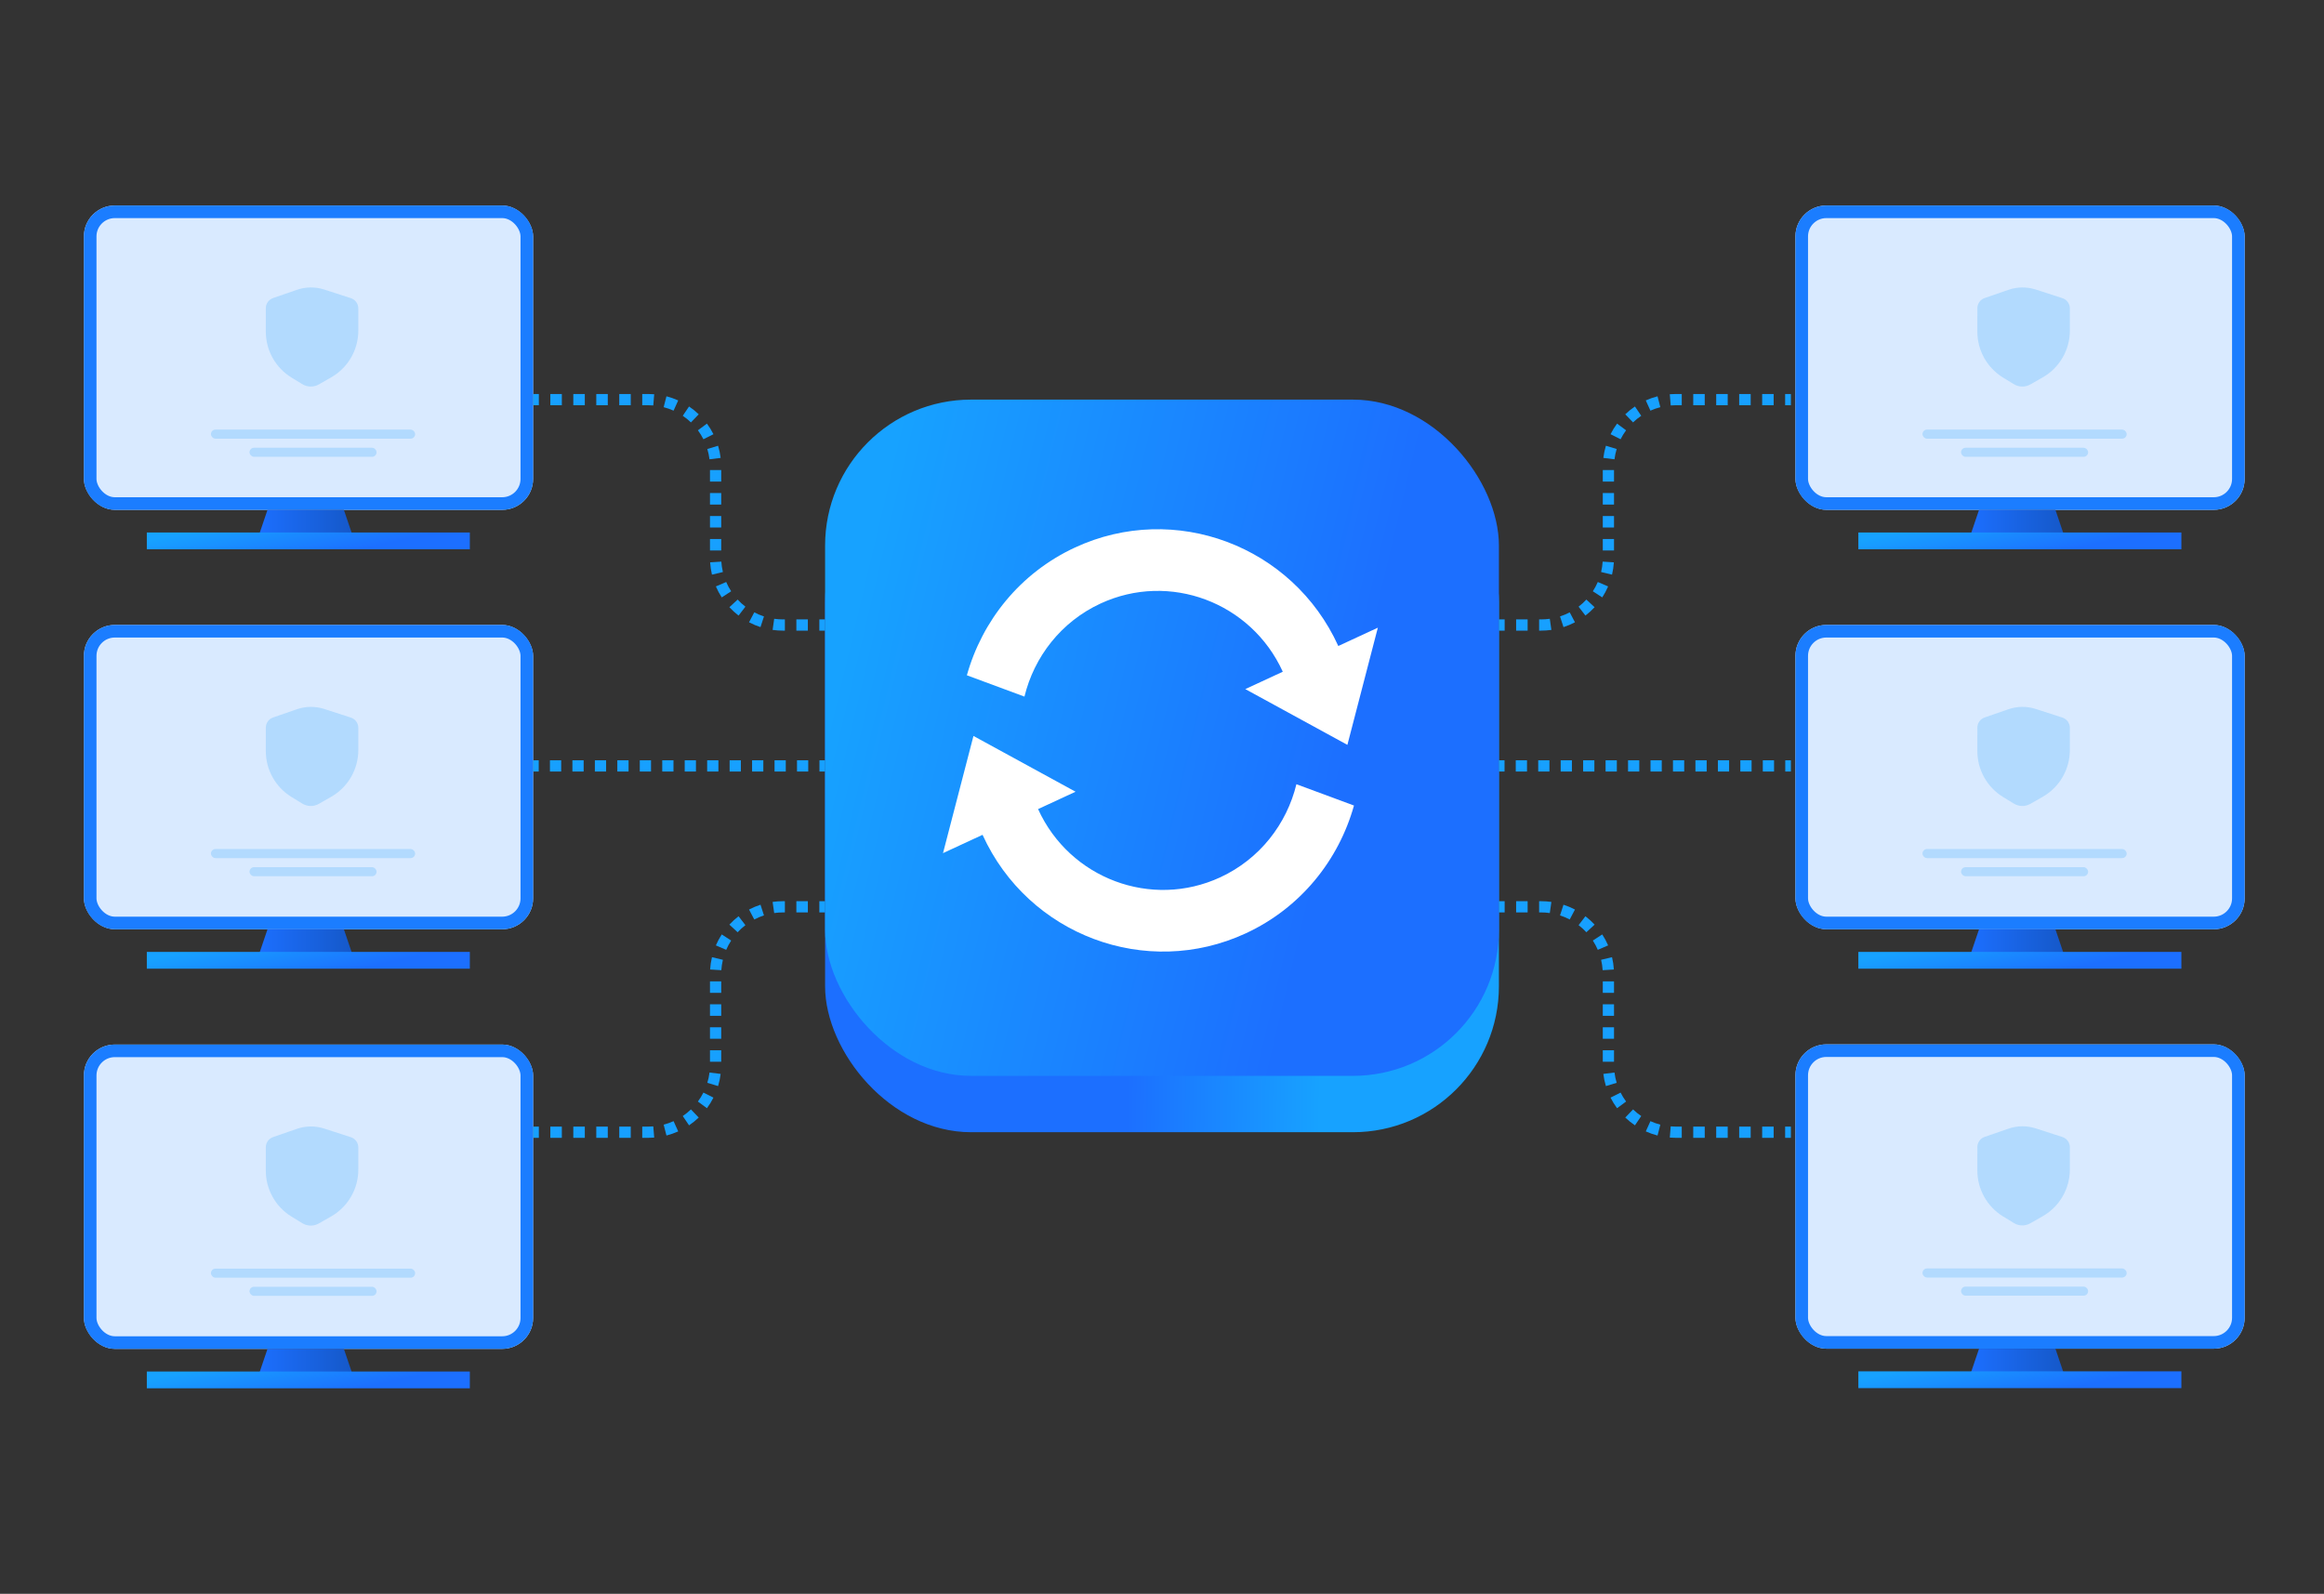 <svg fill="none" height="380" viewBox="0 0 554 380" width="554" xmlns="http://www.w3.org/2000/svg" xmlns:xlink="http://www.w3.org/1999/xlink"><rect x="0" y="0" width="554" height="380" fill="#333333" stroke="none"/><clipPath id="a"><path d="m0 0h554v380h-554z"/></clipPath><linearGradient id="b" x1=".738" x2=".452" y1=".675" y2=".671"><stop offset="0" stop-color="#17a2ff"/><stop offset="1" stop-color="#1c6fff"/></linearGradient><linearGradient id="c" x1=".738" x2="0" y1=".675" y2=".5"><stop offset="0" stop-color="#1c6fff"/><stop offset="1" stop-color="#17a2ff"/></linearGradient><linearGradient id="d" x1="1" x2="0" y1=".5" y2=".5"><stop offset="0" stop-color="#1b7dff"/><stop offset="1" stop-color="#1b7dff"/></linearGradient><linearGradient id="e" x1="1" x2="0" y1=".5" y2=".5"><stop offset="0" stop-color="#1558c8"/><stop offset="1" stop-color="#1c6fff"/></linearGradient><g clip-path="url(#a)"><rect fill="url(#b)" height="161.231" rx="34.802" width="160.625" x="196.688" y="108.713"/><rect fill="url(#c)" height="161.231" rx="34.802" width="160.625" x="196.688" y="95.277"/><path d="m309.04 186.974c-2.307 9.463-8.706 17.82-18.14 22.192-16.419 7.608-35.907.312-43.443-16.262l8.936-4.141-24.338-13.297-7.258 27.939 9.426-4.368c10.886 23.942 39.036 34.479 62.752 23.49 13.099-6.07 22.148-17.458 25.789-30.471" fill="#fff"/><path d="m244.209 166.085c2.307-9.463 8.706-17.82 18.14-22.192 16.419-7.608 35.907-.312 43.443 16.262l-8.936 4.141 24.338 13.297 7.258-27.939-9.426 4.368c-10.886-23.942-39.036-34.479-62.752-23.49-13.1 6.07-22.148 17.458-25.789 30.471" fill="#fff"/><rect fill="#d9eaff" height="72.554" rx="7.37" width="107.083" x="20" y="249.043"/><rect fill="none" height="69.554" rx="5.87" stroke="url(#d)" stroke-width="3" width="104.083" x="21.5" y="250.543"/><path d="m63.366 279.121c0 4.472 2.328 8.622 6.145 10.954l2.569 1.569c1.198.732 2.699.754 3.918.057l2.948-1.684c4-2.285 6.468-6.538 6.468-11.145v-5.299c0-1.113-.717-2.099-1.776-2.442l-6.343-2.054c-2.123-.687-4.413-.664-6.522.066l-5.678 1.965c-1.034.358-1.727 1.332-1.727 2.426z" fill="#179dfc" opacity=".2"/><rect fill="#179dfc" height="2.162" opacity=".2" rx="1.081" width="48.674" x="50.286" y="302.47"/><rect fill="#179dfc" height="2.162" opacity=".2" rx="1.081" width="30.286" x="59.48" y="306.794"/><path d="m61.495 328.315h22.755l-2.276-6.718h-18.204z" fill="url(#e)"/><path d="m35 331h77v-4h-77z" fill="url(#c)"/><rect fill="#d9eaff" height="72.554" rx="7.37" width="107.083" x="20" y="149"/><rect fill="none" height="69.554" rx="5.87" stroke="url(#d)" stroke-width="3" width="104.083" x="21.5" y="150.5"/><path d="m63.366 179.078c0 4.472 2.328 8.622 6.145 10.954l2.569 1.569c1.198.732 2.699.754 3.918.057l2.948-1.684c4-2.285 6.468-6.538 6.468-11.145v-5.299c0-1.113-.717-2.099-1.776-2.442l-6.343-2.054c-2.123-.687-4.413-.664-6.522.066l-5.678 1.965c-1.034.358-1.727 1.332-1.727 2.426z" fill="#179dfc" opacity=".2"/><rect fill="#179dfc" height="2.162" opacity=".2" rx="1.081" width="48.674" x="50.286" y="202.427"/><rect fill="#179dfc" height="2.162" opacity=".2" rx="1.081" width="30.286" x="59.48" y="206.752"/><path d="m61.495 228.272h22.755l-2.276-6.718h-18.204z" fill="url(#e)"/><path d="m35 230.957h77v-4h-77z" fill="url(#c)"/><rect fill="#d9eaff" height="72.554" rx="7.37" width="107.083" x="20" y="49"/><rect fill="none" height="69.554" rx="5.87" stroke="url(#d)" stroke-width="3" width="104.083" x="21.5" y="50.5"/><path d="m63.366 79.078c0 4.472 2.328 8.622 6.145 10.954l2.569 1.569c1.198.732 2.699.754 3.918.057l2.948-1.684c4-2.285 6.468-6.538 6.468-11.145v-5.299c0-1.113-.717-2.099-1.776-2.442l-6.343-2.054c-2.123-.687-4.413-.664-6.522.066l-5.678 1.965c-1.034.358-1.727 1.332-1.727 2.426z" fill="#179dfc" opacity=".2"/><rect fill="#179dfc" height="2.162" opacity=".2" rx="1.081" width="48.674" x="50.286" y="102.427"/><rect fill="#179dfc" height="2.162" opacity=".2" rx="1.081" width="30.286" x="59.48" y="106.752"/><path d="m61.495 128.272h22.755l-2.276-6.718h-18.204z" fill="url(#e)"/><path d="m35 130.957h77v-4h-77z" fill="url(#c)"/><rect fill="#d9eaff" height="72.554" rx="7.37" width="107.083" x="428" y="49"/><rect fill="none" height="69.554" rx="5.87" stroke="url(#d)" stroke-width="3" width="104.083" x="429.5" y="50.5"/><path d="m471.366 79.078c0 4.472 2.328 8.622 6.145 10.954l2.569 1.569c1.198.732 2.699.754 3.918.057l2.948-1.684c4-2.285 6.468-6.538 6.468-11.145v-5.299c0-1.113-.717-2.099-1.776-2.442l-6.343-2.054c-2.123-.687-4.413-.664-6.522.066l-5.678 1.965c-1.034.358-1.727 1.332-1.727 2.426z" fill="#179dfc" opacity=".2"/><rect fill="#179dfc" height="2.162" opacity=".2" rx="1.081" width="48.674" x="458.286" y="102.427"/><rect fill="#179dfc" height="2.162" opacity=".2" rx="1.081" width="30.286" x="467.48" y="106.752"/><path d="m469.495 128.272h22.755l-2.276-6.718h-18.204z" fill="url(#e)"/><path d="m443 130.957h77v-4h-77z" fill="url(#c)"/><rect fill="#d9eaff" height="72.554" rx="7.37" width="107.083" x="428" y="149"/><rect fill="none" height="69.554" rx="5.87" stroke="url(#d)" stroke-width="3" width="104.083" x="429.5" y="150.5"/><path d="m471.366 179.078c0 4.472 2.328 8.622 6.145 10.954l2.569 1.569c1.198.732 2.699.754 3.918.057l2.948-1.684c4-2.285 6.468-6.538 6.468-11.145v-5.299c0-1.113-.717-2.099-1.776-2.442l-6.343-2.054c-2.123-.687-4.413-.664-6.522.066l-5.678 1.965c-1.034.358-1.727 1.332-1.727 2.426z" fill="#179dfc" opacity=".2"/><rect fill="#179dfc" height="2.162" opacity=".2" rx="1.081" width="48.674" x="458.286" y="202.427"/><rect fill="#179dfc" height="2.162" opacity=".2" rx="1.081" width="30.286" x="467.48" y="206.752"/><path d="m469.495 228.272h22.755l-2.276-6.718h-18.204z" fill="url(#e)"/><path d="m443 230.957h77v-4h-77z" fill="url(#c)"/><rect fill="#d9eaff" height="72.554" rx="7.37" width="107.083" x="428" y="249"/><rect fill="none" height="69.554" rx="5.87" stroke="url(#d)" stroke-width="3" width="104.083" x="429.5" y="250.5"/><path d="m471.366 279.078c0 4.472 2.328 8.622 6.145 10.954l2.569 1.569c1.198.732 2.699.754 3.918.057l2.948-1.684c4-2.285 6.468-6.538 6.468-11.145v-5.299c0-1.113-.717-2.099-1.776-2.442l-6.343-2.054c-2.123-.687-4.413-.664-6.522.066l-5.678 1.965c-1.034.358-1.727 1.332-1.727 2.426z" fill="#179dfc" opacity=".2"/><rect fill="#179dfc" height="2.162" opacity=".2" rx="1.081" width="48.674" x="458.286" y="302.427"/><rect fill="#179dfc" height="2.162" opacity=".2" rx="1.081" width="30.286" x="467.48" y="306.752"/><path d="m469.495 328.272h22.755l-2.276-6.718h-18.204z" fill="url(#e)"/><path d="m443 330.957h77v-4h-77z" fill="url(#c)"/><g fill="#17a0ff" fill-rule="evenodd"><path d="m127.083 183.949h1.339v-2.677h-1.339zm4.016 0h2.677v-2.677h-2.677zm5.354 0h2.677v-2.677h-2.677zm5.354 0h2.677v-2.677h-2.677zm5.354 0h2.677v-2.677h-2.677zm5.354 0h2.677v-2.677h-2.677zm5.354 0h2.677v-2.677h-2.677zm5.354 0h2.677v-2.677h-2.677zm5.354 0h2.677v-2.677h-2.677zm5.354 0h2.677v-2.677h-2.677zm5.354 0h2.677v-2.677h-2.677zm5.354 0h2.677v-2.677h-2.677zm5.354 0h2.677v-2.677h-2.677zm5.354 0h1.339v-2.677h-1.339z"/><path d="m127.083 96.615h1.369v-2.677h-1.369zm4.108 0h2.739v-2.677h-2.739zm5.477 0h2.739v-2.677h-2.739zm5.477 0h2.739v-2.677h-2.739zm5.477 0h2.739v-2.677h-2.739zm6.9 0q.607 0 1.209.049l.217-2.668q-.71-.058-1.426-.058h-1.423v2.677zm3.683.464q1.217.313 2.364.83l1.101-2.44q-1.357-.612-2.797-.983zm4.553 2.052q1.042.705 1.952 1.577l1.853-1.933q-1.074-1.03-2.305-1.862zm3.61 3.46q.749 1.013 1.315 2.136l2.391-1.204q-.668-1.327-1.554-2.524zm2.246 4.463q.365 1.201.52 2.451l2.657-.33q-.183-1.478-.615-2.899zm.633 5.023v2.739h2.677v-2.739zm0 5.477v2.739h2.677v-2.739zm0 5.477v2.739h2.677v-2.739zm0 5.477v2.739h2.677v-2.739zm.035 5.566q.095 1.487.438 2.93l2.604-.621q-.291-1.22-.371-2.479zm1.371 5.744q.587 1.366 1.399 2.614l2.244-1.46q-.687-1.056-1.183-2.211zm3.22 4.952q1.01 1.091 2.189 1.996l1.63-2.124q-.999-.766-1.854-1.691zm4.685 3.595q1.318.694 2.733 1.151l.823-2.547q-1.196-.387-2.31-.973zm8.09 1.992h.454v-2.677h-.454q-1.056 0-2.093-.147l-.377 2.65q1.225.174 2.47.174zm3.192 0h2.739v-2.677h-2.739zm5.477 0h1.369v-2.677h-1.369z"/><path d="m127.083 271.282h1.369v-2.677h-1.369zm4.108 0h2.739v-2.677h-2.739zm5.477 0h2.739v-2.677h-2.739zm5.477 0h2.739v-2.677h-2.739zm5.477 0h2.739v-2.677h-2.739zm6.9 0q.607 0 1.209.049l.217-2.668q-.71-.058-1.426-.058h-1.423v2.677zm3.683.464q1.217.313 2.364.83l1.101-2.44q-1.357-.612-2.797-.983zm4.553 2.052q1.042.705 1.952 1.577l1.853-1.933q-1.074-1.03-2.305-1.862zm3.61 3.46q.749 1.013 1.315 2.136l2.391-1.204q-.668-1.327-1.554-2.524zm2.246 4.463q.365 1.201.52 2.451l2.657-.33q-.183-1.478-.615-2.899zm.633 5.023v2.739h2.677v-2.739zm0 5.477v2.739h2.677v-2.739zm0 5.477v2.739h2.677v-2.739zm0 5.477v2.739h2.677v-2.739zm.035 5.566q.095 1.487.438 2.93l2.604-.621q-.291-1.22-.371-2.479zm1.371 5.744q.587 1.366 1.399 2.614l2.244-1.46q-.687-1.056-1.183-2.211zm3.22 4.952q1.01 1.091 2.189 1.996l1.63-2.124q-.999-.766-1.854-1.691zm4.685 3.595q1.318.694 2.733 1.151l.823-2.547q-1.196-.387-2.31-.973zm8.09 1.992h.454v-2.677h-.454q-1.056 0-2.093-.147l-.377 2.65q1.225.174 2.47.174zm3.192 0h2.739v-2.677h-2.739zm5.477 0h1.369v-2.677h-1.369z" transform="matrix(1 0 0 -1 0 539.887)"/><g transform="matrix(-1 0 0 1 853.833 0)"><path d="m426.917 183.949h1.339v-2.677h-1.339zm4.016 0h2.677v-2.677h-2.677zm5.354 0h2.677v-2.677h-2.677zm5.354 0h2.677v-2.677h-2.677zm5.354 0h2.677v-2.677h-2.677zm5.354 0h2.677v-2.677h-2.677zm5.354 0h2.677v-2.677h-2.677zm5.354 0h2.677v-2.677h-2.677zm5.354 0h2.677v-2.677h-2.677zm5.354 0h2.677v-2.677h-2.677zm5.354 0h2.677v-2.677h-2.677zm5.354 0h2.677v-2.677h-2.677zm5.354 0h2.677v-2.677h-2.677zm5.354 0h1.339v-2.677h-1.339z"/><path d="m426.917 96.615h1.369v-2.677h-1.369zm4.108 0h2.739v-2.677h-2.739zm5.477 0h2.739v-2.677h-2.739zm5.477 0h2.739v-2.677h-2.739zm5.477 0h2.739v-2.677h-2.739zm6.9 0q.607 0 1.209.049l.217-2.668q-.71-.058-1.426-.058h-1.423v2.677zm3.683.464q1.217.313 2.364.83l1.101-2.44q-1.357-.612-2.797-.983zm4.553 2.052q1.042.705 1.952 1.577l1.853-1.933q-1.074-1.03-2.305-1.862zm3.61 3.46q.749 1.013 1.315 2.136l2.391-1.204q-.668-1.327-1.554-2.524zm2.246 4.463q.365 1.201.52 2.451l2.657-.33q-.183-1.478-.615-2.899zm.633 5.023v2.739h2.677v-2.739zm0 5.477v2.739h2.677v-2.739zm0 5.477v2.739h2.677v-2.739zm0 5.477v2.739h2.677v-2.739zm.035 5.566q.095 1.487.438 2.93l2.604-.621q-.291-1.22-.371-2.479zm1.371 5.744q.587 1.366 1.399 2.614l2.244-1.46q-.687-1.056-1.183-2.211zm3.22 4.952q1.01 1.091 2.189 1.996l1.63-2.124q-.999-.766-1.854-1.691zm4.685 3.595q1.318.694 2.733 1.151l.823-2.547q-1.196-.387-2.31-.973zm8.09 1.992h.454v-2.677h-.454q-1.056 0-2.093-.147l-.377 2.65q1.225.174 2.47.174zm3.192 0h2.739v-2.677h-2.739zm5.477 0h1.369v-2.677h-1.369z"/><path d="m426.917 271.282h1.369v-2.677h-1.369zm4.108 0h2.739v-2.677h-2.739zm5.477 0h2.739v-2.677h-2.739zm5.477 0h2.739v-2.677h-2.739zm5.477 0h2.739v-2.677h-2.739zm6.9 0q.607 0 1.209.049l.217-2.668q-.71-.058-1.426-.058h-1.423v2.677zm3.683.464q1.217.313 2.364.83l1.101-2.44q-1.357-.612-2.797-.983zm4.553 2.052q1.042.705 1.952 1.577l1.853-1.933q-1.074-1.03-2.305-1.862zm3.61 3.46q.749 1.013 1.315 2.136l2.391-1.204q-.668-1.327-1.554-2.524zm2.246 4.463q.365 1.201.52 2.451l2.657-.33q-.183-1.478-.615-2.899zm.633 5.023v2.739h2.677v-2.739zm0 5.477v2.739h2.677v-2.739zm0 5.477v2.739h2.677v-2.739zm0 5.477v2.739h2.677v-2.739zm.035 5.566q.095 1.487.438 2.93l2.604-.621q-.291-1.22-.371-2.479zm1.371 5.744q.587 1.366 1.399 2.614l2.244-1.46q-.687-1.056-1.183-2.211zm3.22 4.952q1.01 1.091 2.189 1.996l1.63-2.124q-.999-.766-1.854-1.691zm4.685 3.595q1.318.694 2.733 1.151l.823-2.547q-1.196-.387-2.31-.973zm8.09 1.992h.454v-2.677h-.454q-1.056 0-2.093-.147l-.377 2.65q1.225.174 2.47.174zm3.192 0h2.739v-2.677h-2.739zm5.477 0h1.369v-2.677h-1.369z" transform="matrix(1 0 0 -1 0 539.887)"/></g></g></g></svg>